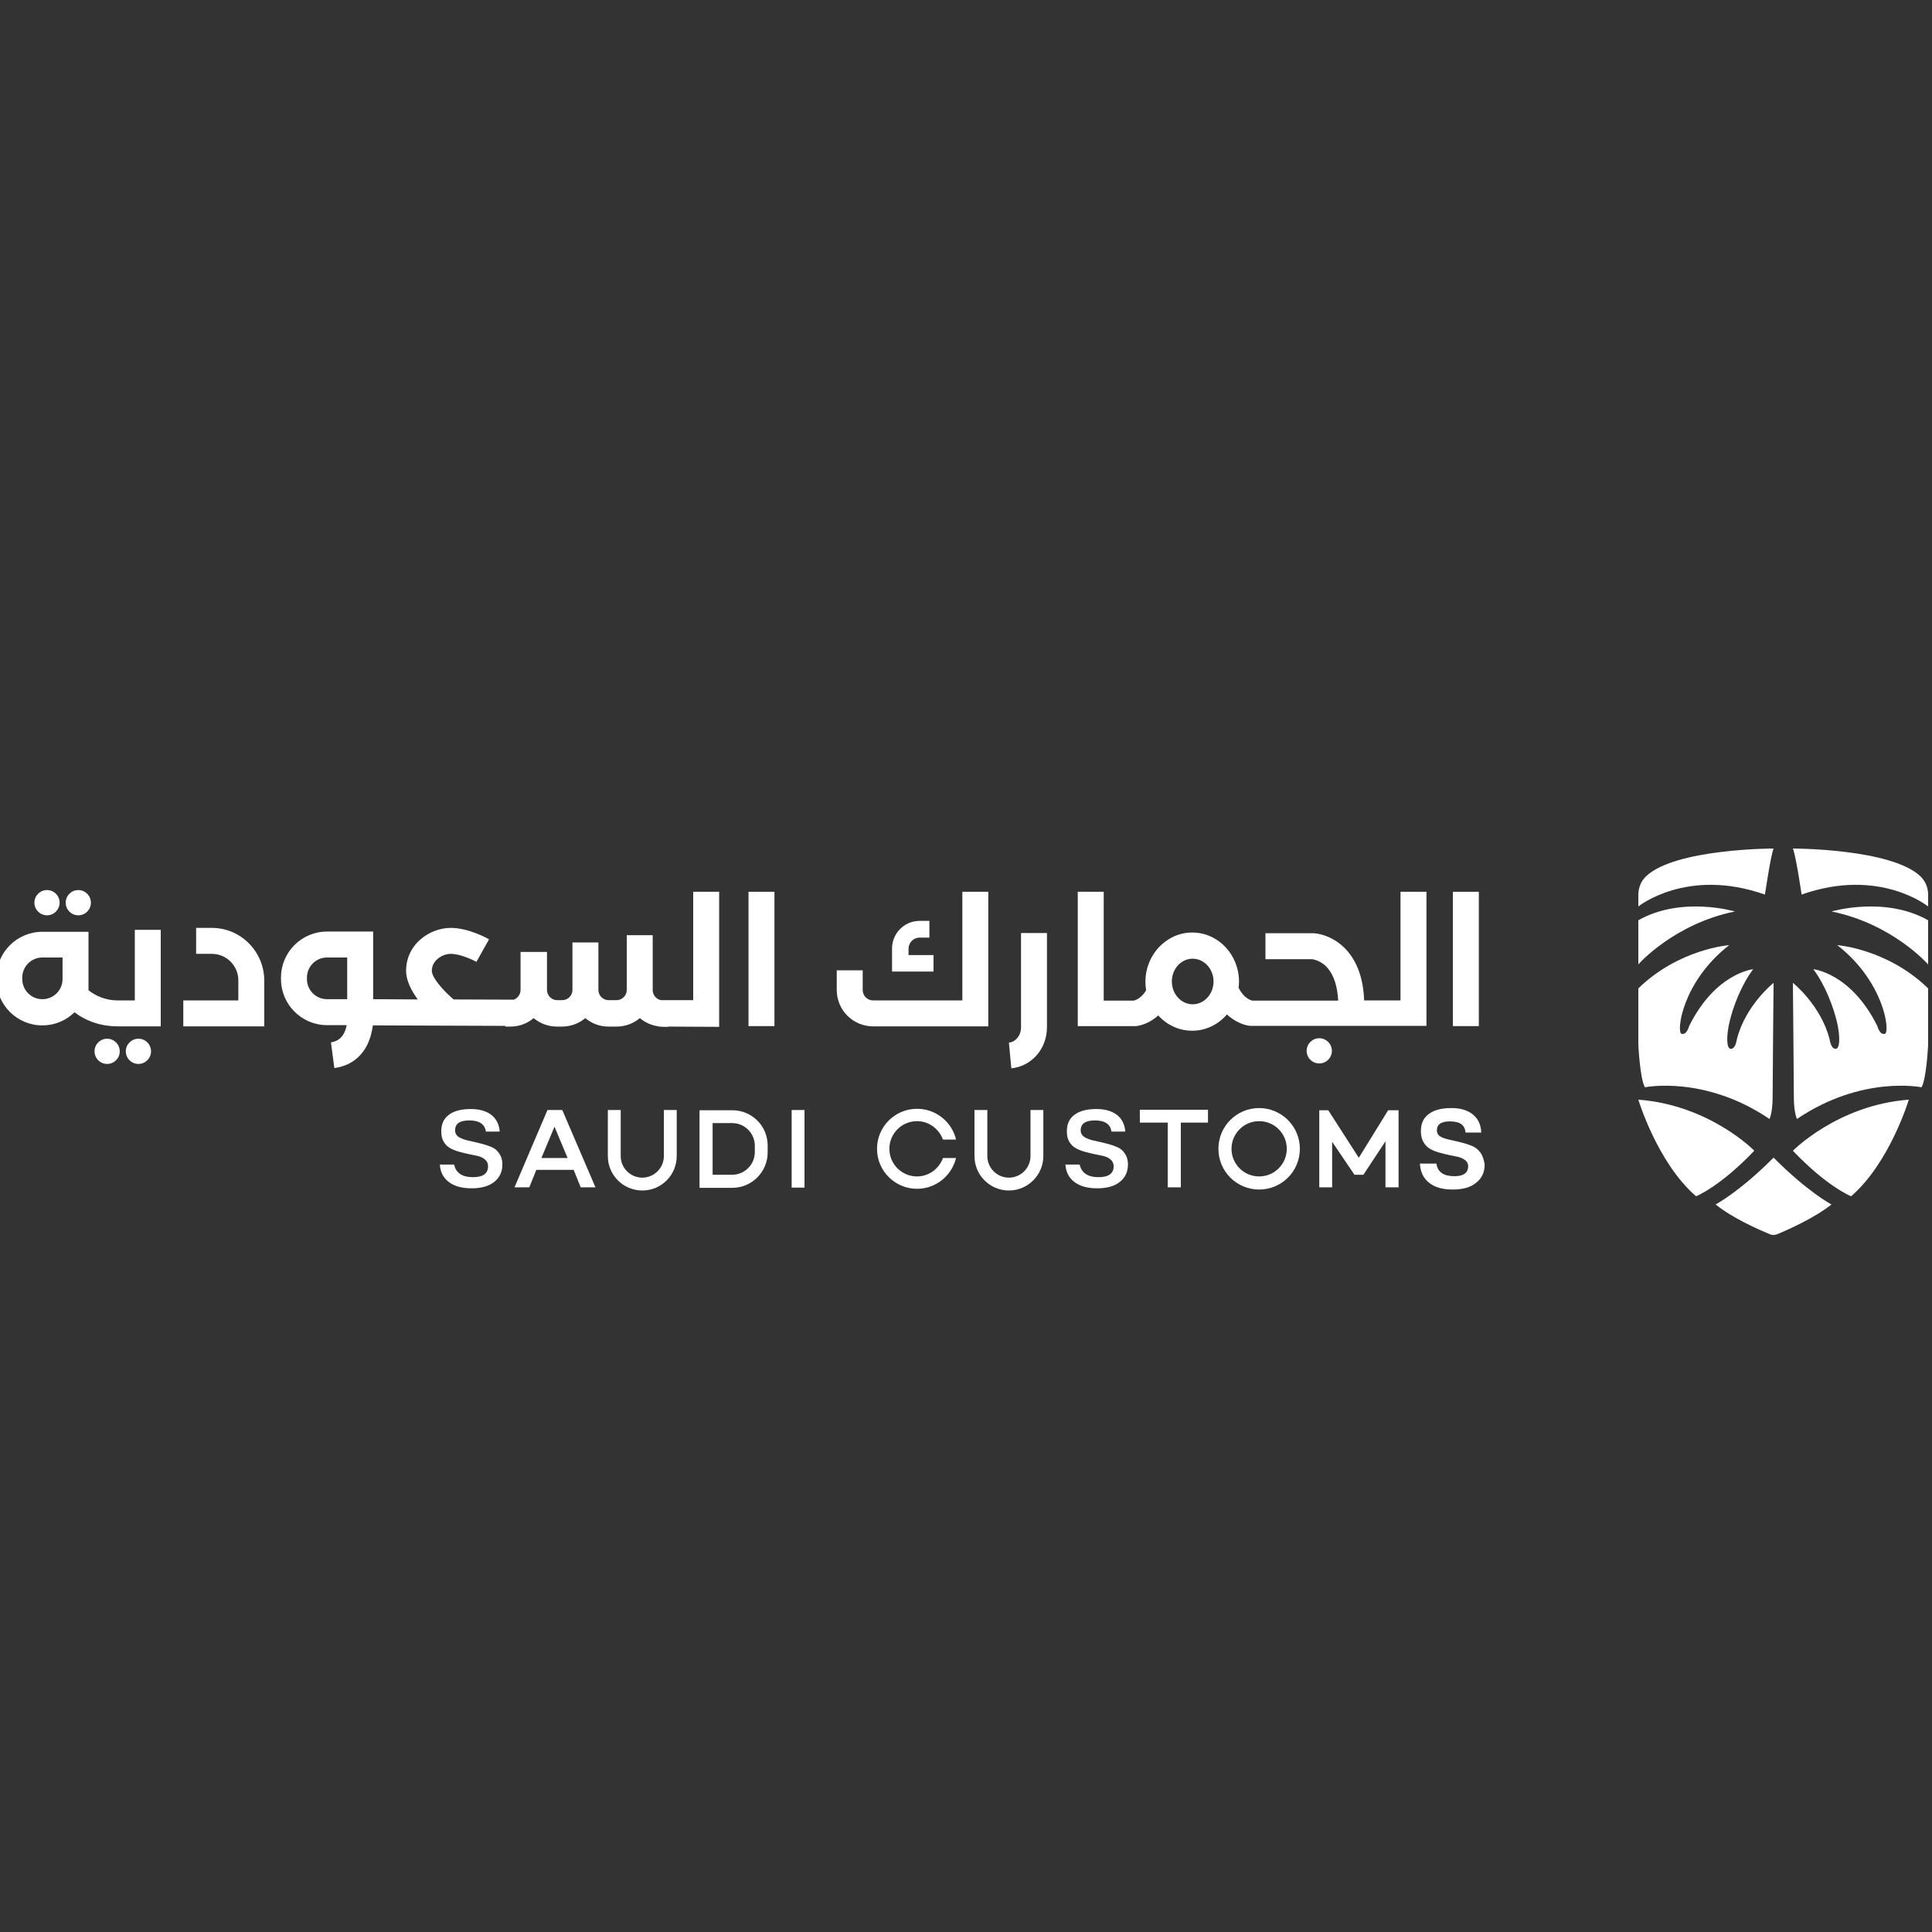 <svg width="100" height="100" viewBox="0 0 100 100" fill="none" xmlns="http://www.w3.org/2000/svg">
<rect x="0" y="0" width="100" height="100" fill="#333333" stroke="none"/>
<g clip-path="url(#clip0_12659_38949)">
<path d="M68.285 55.044C68.645 55.044 68.938 54.752 68.938 54.391C68.938 54.031 68.645 53.739 68.285 53.739C67.924 53.739 67.632 54.031 67.632 54.391C67.632 54.752 67.924 55.044 68.285 55.044Z" fill="white"/>
<path d="M7.165 55.069C7.525 55.069 7.817 54.777 7.817 54.416C7.817 54.056 7.525 53.764 7.165 53.764C6.804 53.764 6.512 54.056 6.512 54.416C6.512 54.777 6.804 55.069 7.165 55.069Z" fill="white"/>
<path d="M5.546 55.069C5.906 55.069 6.198 54.777 6.198 54.416C6.198 54.056 5.906 53.764 5.546 53.764C5.185 53.764 4.893 54.056 4.893 54.416C4.893 54.777 5.185 55.069 5.546 55.069Z" fill="white"/>
<path d="M6.977 51.781H6.086C5.534 51.781 5.006 51.593 4.58 51.254V50.99V48.229H2.195C0.877 48.229 -0.189 49.296 -0.189 50.614V50.689C-0.189 52.007 0.877 53.074 2.195 53.074C2.835 53.074 3.425 52.822 3.852 52.396C4.492 52.873 5.257 53.124 6.086 53.124H8.32V48.129H6.977V51.781ZM3.237 50.676C3.237 51.254 2.772 51.718 2.195 51.718C1.618 51.718 1.153 51.254 1.153 50.676V50.601C1.153 50.024 1.618 49.559 2.195 49.559H3.237V50.676Z" fill="white"/>
<path d="M10.968 48.028H10.152V49.371H10.968C11.721 49.371 12.336 49.986 12.336 50.739V51.781H9.487V53.124H13.679V50.739C13.666 49.246 12.461 48.028 10.968 48.028Z" fill="white"/>
<path d="M35.88 51.768H34.224C33.972 51.731 33.784 51.505 33.784 51.241V49.271V48.405H32.441V49.271V51.241C32.441 51.53 32.203 51.768 31.914 51.768H31.5C31.211 51.768 30.973 51.53 30.973 51.241V48.781H29.63V51.241C29.63 51.53 29.392 51.768 29.103 51.768H28.839C28.551 51.768 28.312 51.53 28.312 51.241V49.271H28.3H26.957H26.944V51.241C26.944 51.467 26.794 51.668 26.593 51.743L23.48 51.731C22.916 51.254 22.351 50.589 22.351 50.25C22.351 49.685 22.928 49.371 23.33 49.371C23.807 49.371 24.459 49.672 24.66 49.785L25.313 48.618C25.2 48.555 24.246 48.028 23.33 48.028C22.777 48.028 22.213 48.242 21.786 48.605C21.284 49.032 21.02 49.61 21.02 50.25C21.02 50.764 21.297 51.279 21.623 51.731L19.314 51.718V48.217H16.929C15.611 48.217 14.544 49.283 14.544 50.601V50.676C14.544 51.994 15.611 53.061 16.929 53.061H17.946C17.87 53.45 17.669 53.877 17.13 53.952L17.305 55.282C18.247 55.157 18.912 54.567 19.188 53.613C19.238 53.425 19.276 53.237 19.301 53.074L26.154 53.099V53.136H26.417C26.881 53.136 27.296 52.973 27.622 52.697C27.948 52.973 28.375 53.136 28.827 53.136H29.09C29.542 53.136 29.969 52.973 30.295 52.697C30.622 52.973 31.036 53.136 31.5 53.136H31.914C32.366 53.136 32.793 52.973 33.119 52.697C33.383 52.923 33.721 53.074 34.086 53.124V53.136H34.161C34.211 53.136 34.261 53.149 34.324 53.149H34.587V53.136L37.223 53.149V46.158H35.88V51.768ZM17.971 51.718H16.929C16.352 51.718 15.887 51.254 15.887 50.676V50.601C15.887 50.024 16.352 49.559 16.929 49.559H17.971V51.718Z" fill="white"/>
<path d="M40.085 46.158H38.742V53.111H40.085V46.158Z" fill="white"/>
<path d="M76.544 46.158H75.201V53.111H76.544V46.158Z" fill="white"/>
<path d="M49.811 51.781H45.193C44.891 51.781 44.653 51.542 44.653 51.241V50.224H43.31V51.241C43.31 52.283 44.151 53.124 45.193 53.124H51.154V46.158H49.811V51.781Z" fill="white"/>
<path d="M48.305 49.434H47.025V49.108C47.025 48.794 47.276 48.53 47.603 48.53H48.105V47.664H47.603C46.812 47.664 46.172 48.304 46.172 49.095V50.287H48.318V49.434H48.305Z" fill="white"/>
<path d="M52.848 53.174C52.848 53.4 52.773 53.601 52.635 53.751C52.522 53.877 52.384 53.952 52.221 53.965L52.346 55.295C52.848 55.245 53.288 55.019 53.639 54.642C53.99 54.253 54.191 53.726 54.191 53.161V48.292H52.848V53.174Z" fill="white"/>
<path d="M72.477 51.781H70.607C70.57 50.689 70.268 49.823 69.716 49.195C68.976 48.367 68.085 48.304 67.984 48.304H65.499V49.647H67.921C67.984 49.66 68.386 49.722 68.712 50.099C69.038 50.475 69.227 51.053 69.264 51.793H64.822C64.721 51.768 64.37 51.655 64.119 51.141H64.106C64.119 51.04 64.131 50.927 64.131 50.814C64.131 49.409 63.052 48.267 61.709 48.267C60.379 48.267 59.287 49.409 59.287 50.814C59.287 50.965 59.299 51.103 59.324 51.254C59.086 51.668 58.772 51.768 58.684 51.793H57.128V46.158H55.785V53.111H58.772H58.797C59.073 53.086 59.538 52.935 59.952 52.559C60.391 53.048 61.019 53.35 61.709 53.35C62.424 53.35 63.064 53.023 63.504 52.509C63.943 52.91 64.42 53.074 64.709 53.099H70.344H73.833V46.158H72.49V51.781H72.477ZM61.734 51.982C61.144 51.982 60.655 51.455 60.655 50.802C60.655 50.149 61.132 49.622 61.734 49.622C62.324 49.622 62.813 50.149 62.813 50.802C62.813 51.455 62.324 51.982 61.734 51.982Z" fill="white"/>
<path d="M4.053 47.376C4.413 47.376 4.705 47.083 4.705 46.723C4.705 46.362 4.413 46.07 4.053 46.07C3.692 46.07 3.4 46.362 3.4 46.723C3.4 47.083 3.692 47.376 4.053 47.376Z" fill="white"/>
<path d="M2.433 47.376C2.794 47.376 3.086 47.083 3.086 46.723C3.086 46.362 2.794 46.07 2.433 46.07C2.073 46.07 1.781 46.362 1.781 46.723C1.781 47.083 2.073 47.376 2.433 47.376Z" fill="white"/>
<path d="M91.8 43.919C91.8 43.919 86.722 43.919 85.203 45.353C84.942 45.602 84.8 45.946 84.8 46.314V46.919C84.8 46.919 87.315 44.879 91.349 46.302C91.361 46.302 91.634 44.346 91.8 43.919Z" fill="white"/>
<path d="M89.8 47.178C89.8 47.178 87.05 46.359 84.8 47.633V49.919C84.8 49.907 86.65 47.815 89.8 47.178Z" fill="white"/>
<path d="M89.503 48.919C89.503 48.919 86.9 49.111 84.8 51.16V54.072C84.8 54.072 84.886 55.87 85.144 56.277C85.144 56.277 88.226 55.642 91.591 57.919C91.591 57.919 91.751 57.583 91.751 56.78C91.751 55.977 91.8 50.872 91.8 50.872C91.8 50.872 90.338 52.035 89.896 53.808C89.896 53.808 89.835 54.288 89.589 54.288C89.344 54.288 89.356 53.569 89.528 52.861C89.7 52.142 90.105 51.016 90.744 50.165C90.744 50.165 88.791 50.357 87.428 53.113C87.428 53.113 87.305 53.593 87.035 53.509C86.765 53.425 87.047 50.836 89.503 48.919Z" fill="white"/>
<path d="M84.8 56.919C84.8 56.919 85.784 60.188 87.788 61.919C87.788 61.919 89.026 61.428 90.8 59.562C90.812 59.562 88.48 57.191 84.8 56.919Z" fill="white"/>
<path d="M92.8 43.919C92.8 43.919 97.878 43.919 99.396 45.353C99.657 45.602 99.8 45.946 99.8 46.314V46.919C99.8 46.919 97.284 44.879 93.251 46.302C93.251 46.302 92.966 44.346 92.8 43.919Z" fill="white"/>
<path d="M94.8 47.178C94.8 47.178 97.55 46.359 99.8 47.633V49.919C99.787 49.907 97.95 47.815 94.8 47.178Z" fill="white"/>
<path d="M95.096 48.919C95.096 48.919 97.7 49.111 99.8 51.16V54.072C99.8 54.072 99.714 55.87 99.456 56.277C99.456 56.277 96.374 55.642 93.009 57.919C93.009 57.919 92.849 57.583 92.849 56.78C92.849 55.977 92.8 50.872 92.8 50.872C92.8 50.872 94.261 52.035 94.703 53.808C94.703 53.808 94.765 54.288 95.01 54.288C95.256 54.288 95.244 53.569 95.072 52.861C94.9 52.154 94.495 51.016 93.856 50.165C93.856 50.165 95.809 50.357 97.172 53.113C97.172 53.113 97.294 53.593 97.565 53.509C97.835 53.425 97.552 50.836 95.096 48.919Z" fill="white"/>
<path d="M98.8 56.919C98.8 56.919 97.816 60.188 95.812 61.919C95.812 61.919 94.573 61.428 92.8 59.562C92.8 59.562 95.132 57.191 98.8 56.919Z" fill="white"/>
<path d="M91.8 59.919C90.03 61.697 88.8 62.342 88.8 62.342C89.678 63.053 91.034 63.645 91.574 63.869C91.712 63.935 91.875 63.935 92.026 63.869C92.553 63.645 93.921 63.04 94.8 62.342C94.787 62.342 93.57 61.697 91.8 59.919Z" fill="white"/>
<path d="M76.632 59.662C76.506 59.499 76.356 59.374 76.18 59.311C76.004 59.236 75.803 59.173 75.59 59.123C75.377 59.073 75.176 59.022 75 58.985C74.825 58.947 74.661 58.897 74.548 58.822C74.423 58.746 74.373 58.633 74.373 58.508C74.373 58.194 74.599 58.043 75.05 58.043C75.565 58.043 75.829 58.232 75.854 58.621H76.669C76.657 58.219 76.506 57.905 76.243 57.692C75.967 57.466 75.603 57.353 75.126 57.353C74.611 57.353 74.222 57.454 73.946 57.667C73.67 57.868 73.544 58.169 73.544 58.558C73.544 58.784 73.594 58.972 73.682 59.123C73.77 59.273 73.883 59.386 74.034 59.474C74.172 59.55 74.335 59.612 74.511 59.662C74.686 59.713 74.862 59.75 75.025 59.788C75.201 59.826 75.352 59.851 75.502 59.888C75.64 59.926 75.766 59.989 75.854 60.064C75.942 60.139 75.992 60.24 75.992 60.365C75.992 60.704 75.753 60.88 75.276 60.88C74.724 60.88 74.41 60.666 74.348 60.227H73.494C73.519 60.654 73.67 60.98 73.971 61.219C74.26 61.457 74.674 61.57 75.188 61.57C75.716 61.57 76.117 61.457 76.406 61.219C76.695 60.993 76.845 60.679 76.845 60.277C76.808 60.026 76.745 59.826 76.632 59.662Z" fill="white"/>
<path d="M29.065 57.454H28.375H28.337L26.63 61.457H27.396L27.76 60.553H28.726H29.693L30.057 61.457H30.822L29.103 57.454H29.065ZM28.714 59.938H28.023L28.701 58.319L29.379 59.938H28.714Z" fill="white"/>
<path d="M34.362 59.838C34.362 60.453 33.859 60.955 33.245 60.955C32.63 60.955 32.128 60.453 32.128 59.838V57.454H31.462V59.838C31.462 60.83 32.266 61.62 33.245 61.62C34.236 61.62 35.027 60.817 35.027 59.838V57.454H34.362V59.838Z" fill="white"/>
<path d="M53.338 59.838C53.338 60.453 52.836 60.955 52.221 60.955C51.606 60.955 51.104 60.453 51.104 59.838V57.454H50.439V59.838C50.439 60.83 51.242 61.62 52.221 61.62C53.2 61.62 54.003 60.817 54.003 59.838V57.454H53.338V59.838Z" fill="white"/>
<path d="M37.901 57.466H36.207V61.482H37.901C38.918 61.482 39.734 60.654 39.734 59.65V59.311C39.746 58.282 38.918 57.466 37.901 57.466ZM39.069 59.637C39.069 60.277 38.541 60.804 37.901 60.804H36.885V58.131H37.901C38.541 58.131 39.069 58.658 39.069 59.298V59.637Z" fill="white"/>
<path d="M41.641 57.454H40.976V61.47H41.641V57.454Z" fill="white"/>
<path d="M47.464 58.031C48.079 58.031 48.606 58.432 48.807 58.985H49.485C49.272 58.069 48.443 57.391 47.464 57.391C46.322 57.391 45.394 58.32 45.394 59.462C45.394 60.604 46.322 61.532 47.464 61.532C48.443 61.532 49.259 60.855 49.485 59.939H48.807C48.606 60.491 48.079 60.892 47.464 60.892C46.674 60.892 46.034 60.252 46.034 59.462C46.034 58.671 46.674 58.031 47.464 58.031Z" fill="white"/>
<path d="M58.998 58.106H60.441V61.457H61.119V58.106H62.525V57.441H58.998V58.106Z" fill="white"/>
<path d="M65.173 57.353C64.006 57.353 63.065 58.294 63.065 59.462C63.065 60.629 64.006 61.57 65.173 61.57C66.34 61.57 67.281 60.629 67.281 59.462C67.281 58.294 66.328 57.353 65.173 57.353ZM65.173 60.892C64.382 60.892 63.742 60.252 63.742 59.462C63.742 58.671 64.382 58.031 65.173 58.031C65.964 58.031 66.604 58.671 66.604 59.462C66.604 60.252 65.964 60.892 65.173 60.892Z" fill="white"/>
<path d="M70.331 59.926L68.75 57.466H68.286V61.457H68.951V59.098L70.106 60.804H70.57L71.712 59.073V61.457H72.39V57.466H71.85L70.331 59.926Z" fill="white"/>
<path d="M25.413 59.361C25.237 59.286 25.036 59.223 24.823 59.173C24.61 59.123 24.421 59.073 24.233 59.035C24.045 58.997 23.882 58.934 23.756 58.859C23.618 58.771 23.555 58.646 23.555 58.508C23.555 58.156 23.806 57.993 24.296 57.993C24.81 57.993 25.099 58.194 25.149 58.571H25.865C25.84 58.219 25.701 57.931 25.463 57.73C25.199 57.516 24.835 57.403 24.371 57.403C23.869 57.403 23.493 57.504 23.229 57.705C22.965 57.905 22.84 58.181 22.84 58.558C22.84 58.771 22.878 58.947 22.965 59.098C23.053 59.236 23.154 59.349 23.292 59.424C23.43 59.499 23.58 59.562 23.756 59.612C23.932 59.663 24.108 59.7 24.271 59.738C24.446 59.775 24.597 59.8 24.748 59.838C24.898 59.876 25.024 59.939 25.112 60.026C25.212 60.114 25.262 60.227 25.262 60.365C25.262 60.742 24.999 60.93 24.484 60.93C23.919 60.93 23.593 60.704 23.505 60.277H22.765C22.79 60.654 22.94 60.955 23.216 61.169C23.505 61.394 23.894 61.507 24.409 61.507C24.923 61.507 25.312 61.394 25.588 61.169C25.865 60.943 26.003 60.654 26.003 60.265C26.003 60.039 25.94 59.838 25.827 59.688C25.727 59.537 25.588 59.424 25.413 59.361Z" fill="white"/>
<path d="M57.793 59.361C57.617 59.286 57.417 59.223 57.203 59.173C56.99 59.123 56.802 59.073 56.613 59.035C56.425 58.997 56.262 58.934 56.136 58.859C55.998 58.771 55.936 58.646 55.936 58.508C55.936 58.156 56.187 57.993 56.676 57.993C57.191 57.993 57.479 58.194 57.53 58.571H58.245C58.22 58.219 58.082 57.931 57.843 57.73C57.58 57.516 57.216 57.403 56.752 57.403C56.249 57.403 55.873 57.504 55.609 57.705C55.346 57.905 55.22 58.181 55.22 58.558C55.22 58.771 55.258 58.947 55.346 59.098C55.434 59.236 55.534 59.349 55.672 59.424C55.81 59.499 55.961 59.562 56.136 59.612C56.312 59.663 56.488 59.7 56.651 59.738C56.827 59.775 56.977 59.8 57.128 59.838C57.279 59.876 57.404 59.939 57.492 60.026C57.592 60.114 57.643 60.227 57.643 60.365C57.643 60.742 57.379 60.93 56.864 60.93C56.3 60.93 55.973 60.704 55.886 60.277H55.145C55.17 60.654 55.321 60.955 55.597 61.169C55.886 61.394 56.275 61.507 56.789 61.507C57.304 61.507 57.693 61.394 57.969 61.169C58.245 60.943 58.383 60.654 58.383 60.265C58.383 60.039 58.32 59.838 58.207 59.688C58.107 59.537 57.969 59.424 57.793 59.361Z" fill="white"/>
</g>
<defs>
<clipPath id="clip0_12659_38949">
<rect width="100" height="100" fill="white"/>
</clipPath>
</defs>
</svg>
